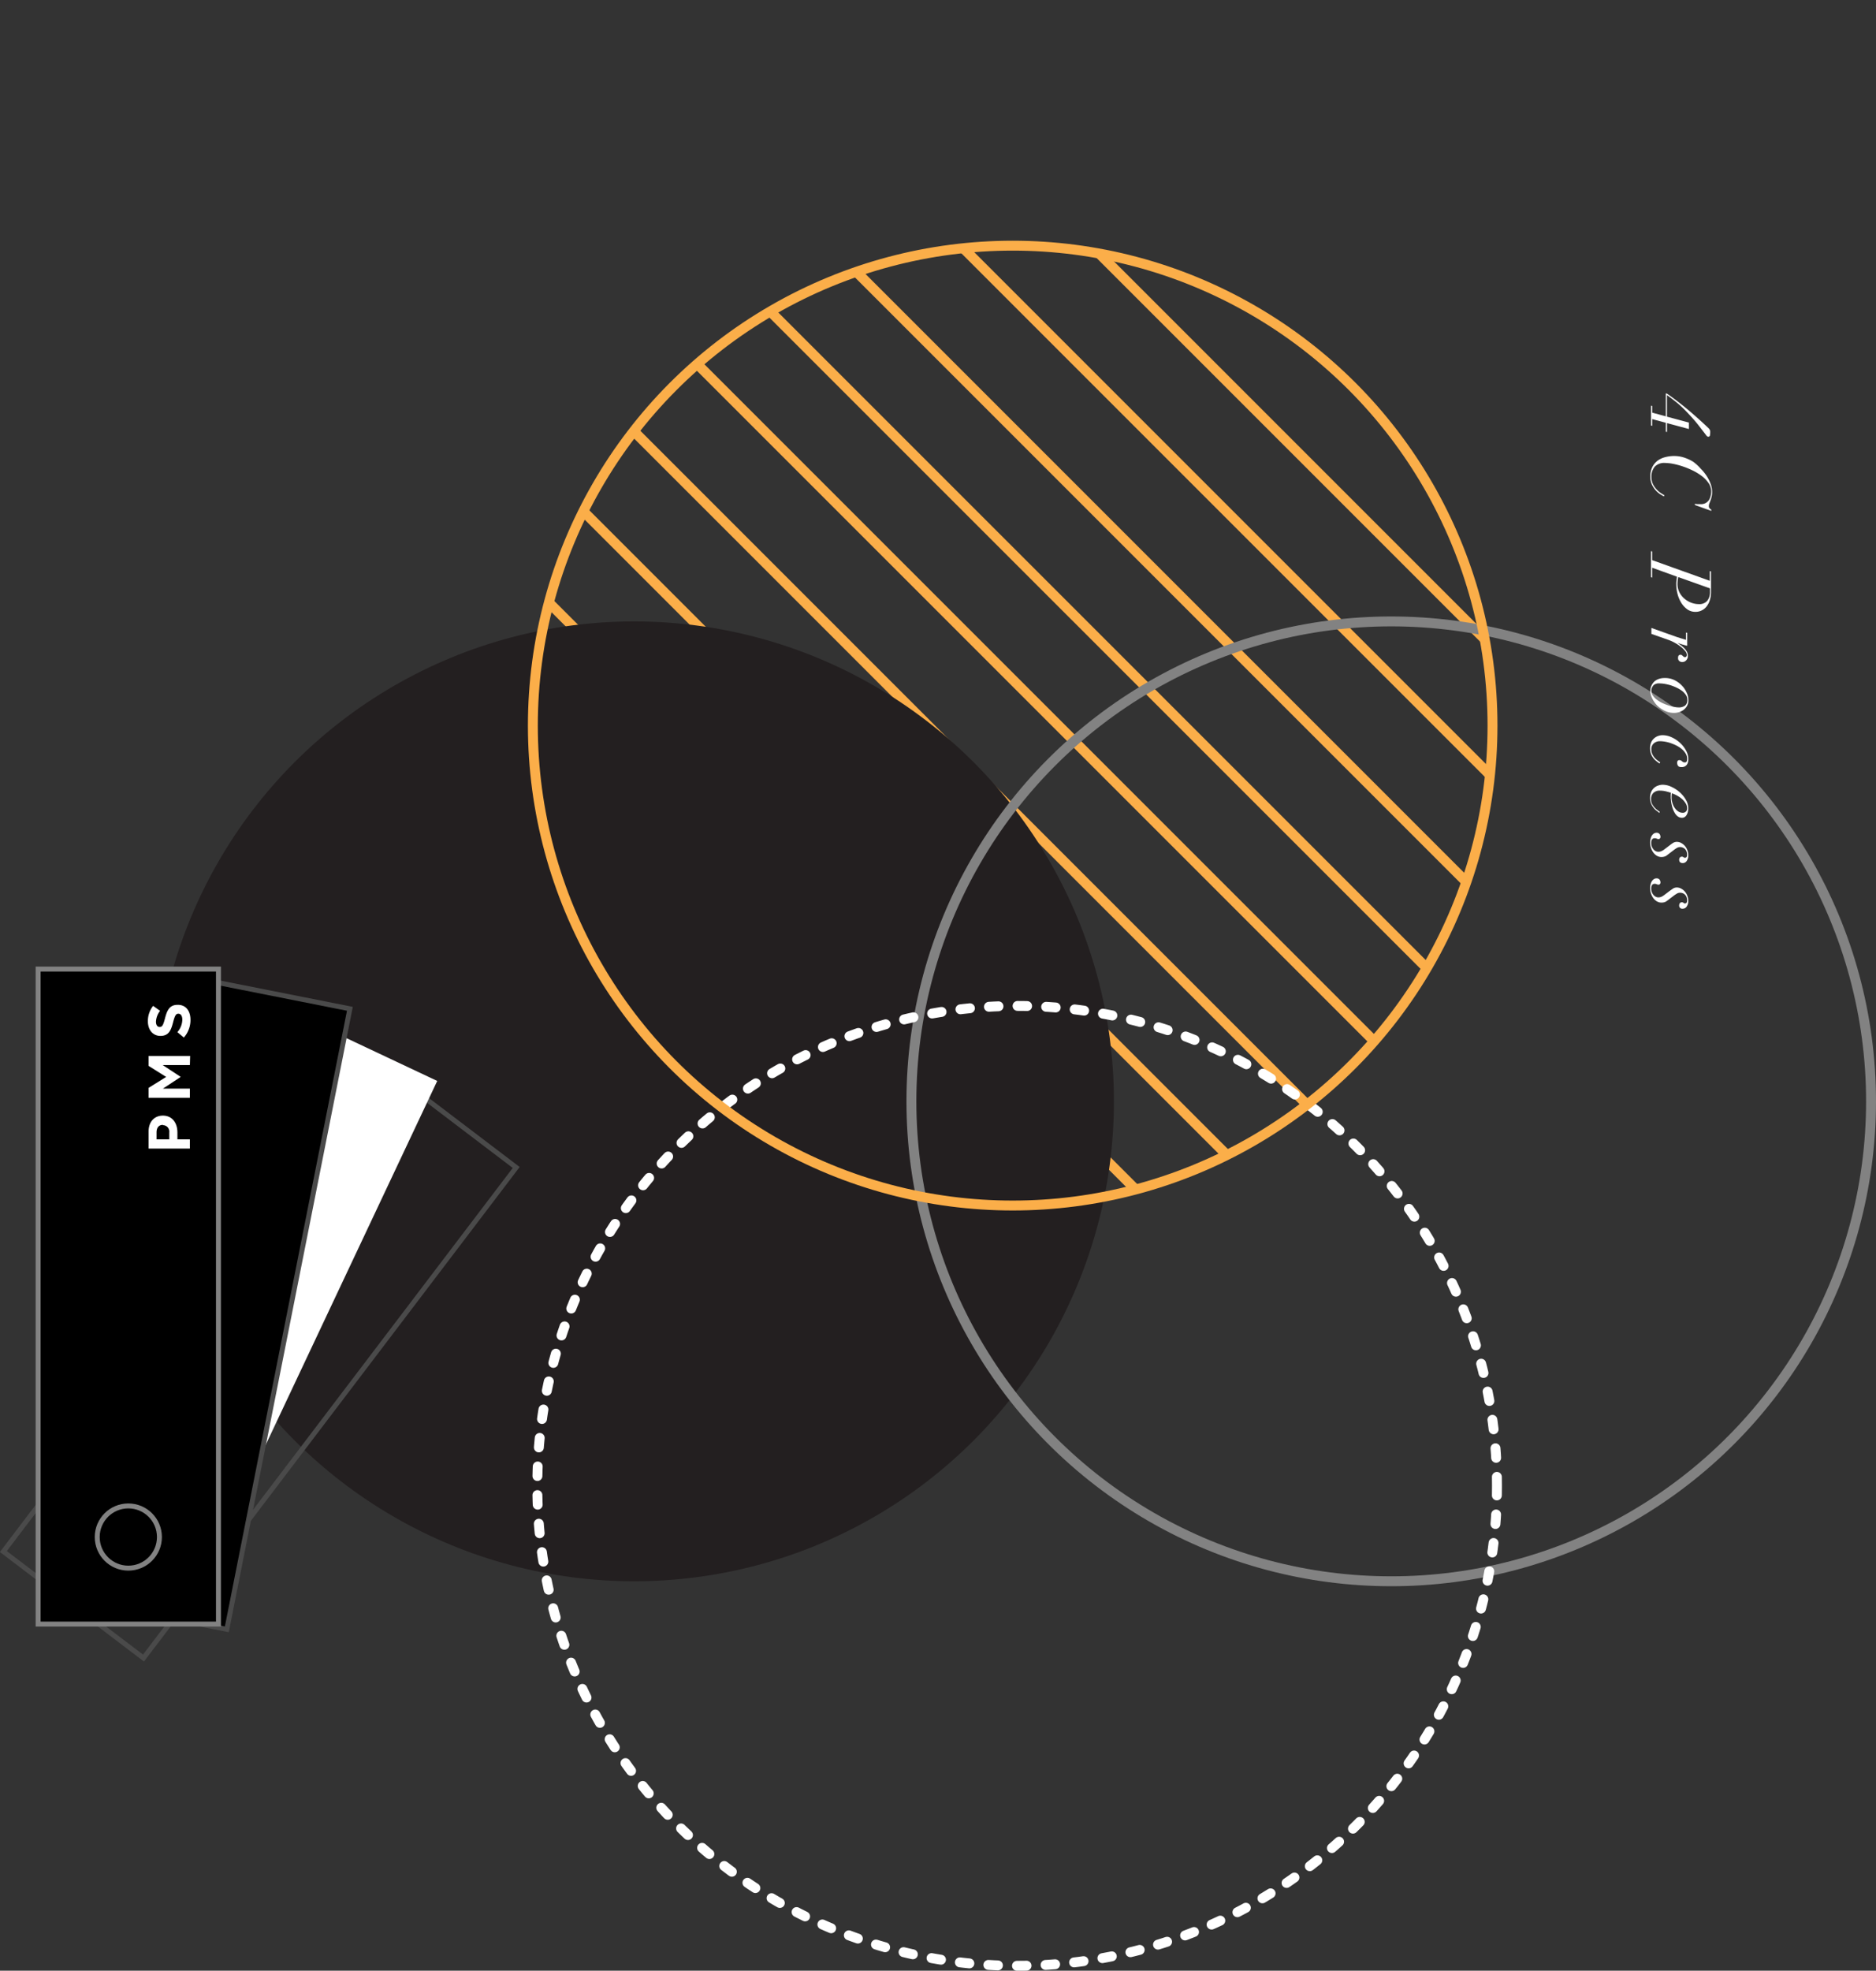 <svg xmlns="http://www.w3.org/2000/svg" xmlns:xlink="http://www.w3.org/1999/xlink" viewBox="0 0 378.78 397.81"><rect x="0" y="0" width="378.78" height="397.81" fill="#333333" stroke="none"/><defs><style>.cls-1,.cls-11,.cls-3,.cls-5,.cls-6,.cls-7{fill:none;}.cls-2{clip-path:url(#clip-path);}.cls-3{stroke:#fbae49;}.cls-10,.cls-11,.cls-3,.cls-5,.cls-6,.cls-7,.cls-9{stroke-miterlimit:10;}.cls-3,.cls-5,.cls-6{stroke-width:2px;}.cls-4{fill:#231f20;}.cls-10,.cls-11,.cls-5{stroke:#828282;}.cls-6{stroke:#fff;stroke-linecap:round;stroke-dasharray:1.93 3.85;}.cls-7,.cls-9{stroke:#4a4a4a;}.cls-8{fill:#fff;}</style><clipPath id="clip-path" transform="translate(0 48.6)"><circle class="cls-1" cx="204.47" cy="97.88" r="96.88"/></clipPath></defs><g id="Layer_2" data-name="Layer 2"><g id="Layer_1-2" data-name="Layer 1"><g class="cls-2"><line class="cls-3" x1="171.45" y1="0.71" x2="341.03" y2="170.29"/><line class="cls-3" x1="158.9" y1="14.51" x2="328.49" y2="184.1"/><line class="cls-3" x1="146.35" y1="28.32" x2="315.94" y2="197.91"/><line class="cls-3" x1="135.55" y1="42.9" x2="305.14" y2="212.48"/><line class="cls-3" x1="120.98" y1="53.7" x2="290.56" y2="223.28"/><line class="cls-3" x1="108.43" y1="67.51" x2="278.01" y2="237.09"/><line class="cls-3" x1="95.88" y1="81.31" x2="265.46" y2="250.9"/><line class="cls-3" x1="85.08" y1="95.89" x2="254.66" y2="265.47"/></g><circle class="cls-4" cx="128.03" cy="222.32" r="96.88"/><circle class="cls-5" cx="280.9" cy="222.32" r="96.88"/><circle class="cls-6" cx="205.37" cy="299.94" r="96.88"/><circle class="cls-3" cx="204.47" cy="146.47" r="96.88"/><rect class="cls-7" x="34.7" y="163.65" width="35.54" height="124.38" transform="translate(147.31 62.87) rotate(37.23)"/><rect class="cls-8" x="31.19" y="156.82" width="35.54" height="109.02" transform="translate(94.79 47.9) rotate(25.24)"/><rect class="cls-9" x="23.02" y="150.36" width="35.54" height="127.7" transform="translate(42.46 44.76) rotate(11.22)"/><rect class="cls-10" x="7.7" y="195.62" width="36.41" height="132.22"/><path class="cls-8" d="M35.82,180v1.4h2.52v1.85H30v-3.43c0-2,1.18-3.22,2.9-3.22h0C34.82,176.61,35.82,178.13,35.82,180Zm-2.94-1.53c-.82,0-1.27.58-1.27,1.5v1.43h2.57V180a1.3,1.3,0,0,0-1.27-1.47Z" transform="translate(0 48.6)"/><path class="cls-8" d="M38.34,166.4H32.86l3.59,2.36v.05l-3.55,2.34h5.44V173H30v-2l3.55-2.21L30,166.56v-2h8.39Z" transform="translate(0 48.6)"/><path class="cls-8" d="M38.46,157.28a5.34,5.34,0,0,1-1.34,3.56l-1.31-1.09a3.89,3.89,0,0,0,1-2.51c0-.75-.3-1.21-.79-1.21h0c-.46,0-.7.29-1.06,1.69-.43,1.69-.9,2.79-2.57,2.79h0c-1.53,0-2.53-1.23-2.53-2.94a4.86,4.86,0,0,1,1.06-3.12l1.4,1a3.89,3.89,0,0,0-.83,2.18c0,.71.32,1.08.73,1.08h0c.55,0,.73-.36,1.11-1.81.44-1.7,1-2.66,2.52-2.66h0C37.53,154.2,38.46,155.47,38.46,157.28Z" transform="translate(0 48.6)"/><circle class="cls-11" cx="25.91" cy="310.27" r="6.28"/><path class="cls-8" d="M336.34,35.44V30.8l.24.07c.34.22.78.54,1.32.94s1.16.88,1.85,1.43,1.43,1.17,2.23,1.87,1.65,1.46,2.52,2.28l.42.4a1.38,1.38,0,0,1,.26.31.86.86,0,0,1,.12.3,2.42,2.42,0,0,1,0,.42,2,2,0,0,1-.06.51.29.29,0,0,1-.31.22.39.39,0,0,1-.31-.13,5.69,5.69,0,0,1-.35-.45c-.78-1-1.51-2-2.21-2.79s-1.38-1.53-2-2.15a21.38,21.38,0,0,0-1.84-1.63c-.58-.47-1.13-.88-1.65-1.25v4.36L341,36.7V38l-4.42-1.19v1.8l-.24-.07v-1.8L333.6,36v1.36l-.24-.07v-4l.24.06v1.35Z" transform="translate(0 48.6)"/><path class="cls-8" d="M342.19,53.1l.49.07.66,0a2,2,0,0,0,1-.2,1.93,1.93,0,0,0,.65-.55,2.43,2.43,0,0,0,.38-.83,3.75,3.75,0,0,0,.13-1,2.92,2.92,0,0,0-.51-1.65,6.19,6.19,0,0,0-1.32-1.4,11.14,11.14,0,0,0-1.85-1.14,17.21,17.21,0,0,0-2.06-.85,16,16,0,0,0-2-.53,9.92,9.92,0,0,0-1.64-.17,2.62,2.62,0,0,0-2,.74,3.08,3.08,0,0,0-.68,2.13,3.27,3.27,0,0,0,.28,1.36,4.26,4.26,0,0,0,.66,1,4.15,4.15,0,0,0,.85.78c.31.21.58.38.83.52l-.12.22-.65-.38a4.56,4.56,0,0,1-.91-.75,4.79,4.79,0,0,1-.81-1.19,3.64,3.64,0,0,1-.35-1.64,4.11,4.11,0,0,1,.42-2,3.68,3.68,0,0,1,1.09-1.28,4.4,4.4,0,0,1,1.54-.69,7.06,7.06,0,0,1,1.78-.22,6.5,6.5,0,0,1,2,.32,8.44,8.44,0,0,1,1.83.85A9,9,0,0,1,343.38,46a9.43,9.43,0,0,1,1.22,1.5,7.78,7.78,0,0,1,.8,1.61,4.7,4.7,0,0,1,.29,1.56,4.14,4.14,0,0,1-.1,1c-.07.28-.15.53-.23.76s-.16.42-.23.6a1.46,1.46,0,0,0-.1.53.65.65,0,0,0,.14.44,1.17,1.17,0,0,0,.35.27l0,.26-3.28-1.18Z" transform="translate(0 48.6)"/><path class="cls-8" d="M345.23,66.68l.24.07v4.08a5.41,5.41,0,0,1-.25,1.74,3.88,3.88,0,0,1-.67,1.28,2.77,2.77,0,0,1-1,.79,2.71,2.71,0,0,1-1.2.27,2.78,2.78,0,0,1-1.69-.52,4.62,4.62,0,0,1-1.22-1.34,6.55,6.55,0,0,1-.74-1.78,8,8,0,0,1-.25-1.88c0-.26,0-.54.05-.84s.06-.54.09-.74l-5-1.81v2l-.24-.09V62.66l.24.06v1.75l11.63,4.17Zm-6.48,1.82a6.49,6.49,0,0,0-.05.77,3.71,3.71,0,0,0,.37,1.66,4.14,4.14,0,0,0,1,1.29,4.65,4.65,0,0,0,1.37.83,4.4,4.4,0,0,0,1.59.3,2.08,2.08,0,0,0,1.68-.67,2.83,2.83,0,0,0,.55-1.85v-.66l-6.39-2.28C338.82,68.05,338.79,68.25,338.75,68.5Z" transform="translate(0 48.6)"/><path class="cls-8" d="M339.5,80.28l.92.28V79.08l.24.07v2.61c-.24-.05-.54-.14-.9-.24s-.72-.23-1.06-.35l0,0,.61.43a5.3,5.3,0,0,1,.69.58,3.19,3.19,0,0,1,.56.71,1.65,1.65,0,0,1,.23.83,1.24,1.24,0,0,1-.36,1,1.05,1.05,0,0,1-.76.32.88.88,0,0,1-.45-.1.69.69,0,0,1-.27-.23.78.78,0,0,1-.13-.3,1.55,1.55,0,0,1,0-.29.61.61,0,0,1,.12-.39.43.43,0,0,1,.36-.15.45.45,0,0,1,.28.07l.18.16.19.16a.36.36,0,0,0,.27.08.32.32,0,0,0,.27-.13.57.57,0,0,0,.1-.34,1.28,1.28,0,0,0-.33-.75,4.52,4.52,0,0,0-.85-.84,8.08,8.08,0,0,0-1.18-.79,8.81,8.81,0,0,0-1.33-.62l-3.47-1.22V78.16L338.6,80Z" transform="translate(0 48.6)"/><path class="cls-8" d="M338,88.65a5.28,5.28,0,0,1,1.53,1.08,4.78,4.78,0,0,1,1,1.45,3.59,3.59,0,0,1,.38,1.53,2.39,2.39,0,0,1-.27,1.16,2.51,2.51,0,0,1-.7.81,2.79,2.79,0,0,1-.94.48,3.43,3.43,0,0,1-1,.15,4.22,4.22,0,0,1-1.86-.42,5.88,5.88,0,0,1-1.54-1.07,5.22,5.22,0,0,1-1-1.44,3.54,3.54,0,0,1-.38-1.5,2.44,2.44,0,0,1,.24-1.1A2.72,2.72,0,0,1,334,89a2.53,2.53,0,0,1,.91-.54,3.29,3.29,0,0,1,1.09-.19A4.35,4.35,0,0,1,338,88.65Zm-4.15,1.11a1.43,1.43,0,0,0-.42,1.06,1.71,1.71,0,0,0,.31,1,3.18,3.18,0,0,0,.81.83,6.67,6.67,0,0,0,1.11.67,10.27,10.27,0,0,0,1.22.48,10.49,10.49,0,0,0,1.16.3,4.8,4.8,0,0,0,.88.1,2.13,2.13,0,0,0,1.29-.35,1.4,1.4,0,0,0,.48-1.21,1.73,1.73,0,0,0-.29-.94,3.54,3.54,0,0,0-.75-.81,6.21,6.21,0,0,0-1.07-.65,10.56,10.56,0,0,0-1.21-.49,10.05,10.05,0,0,0-1.21-.29,5.84,5.84,0,0,0-1-.1A1.73,1.73,0,0,0,333.8,89.76Z" transform="translate(0 48.6)"/><path class="cls-8" d="M334.38,105a3.3,3.3,0,0,1-1.05-1.48,3.29,3.29,0,0,1-.17-1.07,3.08,3.08,0,0,1,.2-1.13,2.3,2.3,0,0,1,.56-.82,2.48,2.48,0,0,1,.8-.51,2.72,2.72,0,0,1,1-.18,4.38,4.38,0,0,1,1.78.41,6.19,6.19,0,0,1,1.66,1.09,5.76,5.76,0,0,1,1.24,1.55,3.65,3.65,0,0,1,.49,1.81,2.22,2.22,0,0,1-.07.57,1.34,1.34,0,0,1-.22.5,1.17,1.17,0,0,1-.42.37,1.39,1.39,0,0,1-.65.14c-.38,0-.62-.09-.73-.28a1,1,0,0,1-.17-.58.55.55,0,0,1,.13-.43.4.4,0,0,1,.29-.12.62.62,0,0,1,.33.07.79.79,0,0,1,.23.16,1.19,1.19,0,0,0,.23.16.67.67,0,0,0,.33.07.38.38,0,0,0,.38-.19,1.18,1.18,0,0,0,.1-.54,2,2,0,0,0-.27-1,3.48,3.48,0,0,0-.72-.88,5.48,5.48,0,0,0-1-.7,9,9,0,0,0-1.19-.53,7,7,0,0,0-1.21-.33,6.38,6.38,0,0,0-1.09-.11,1.88,1.88,0,0,0-1.24.42,1.54,1.54,0,0,0-.51,1.28,2.13,2.13,0,0,0,.18.88,3.35,3.35,0,0,0,.45.72,3.89,3.89,0,0,0,.59.56,5.88,5.88,0,0,0,.57.39l-.14.24A5.54,5.54,0,0,1,334.38,105Z" transform="translate(0 48.6)"/><path class="cls-8" d="M334.6,115.15a3.17,3.17,0,0,1-.63-.56,3.59,3.59,0,0,1-.56-.88,2.79,2.79,0,0,1-.25-1.25,2.87,2.87,0,0,1,.24-1.23,2.4,2.4,0,0,1,.61-.81,2.26,2.26,0,0,1,.83-.46,2.75,2.75,0,0,1,.87-.15,4.19,4.19,0,0,1,1.76.42,6.77,6.77,0,0,1,1.67,1.09,6.08,6.08,0,0,1,1.25,1.52,3.5,3.5,0,0,1,.49,1.73,3.08,3.08,0,0,1-.08.68,2.21,2.21,0,0,1-.23.61,1.31,1.31,0,0,1-.39.45,1,1,0,0,1-.58.17,1.38,1.38,0,0,1-.8-.25,2.17,2.17,0,0,1-.6-.64,4.91,4.91,0,0,1-.42-.86,6.59,6.59,0,0,1-.26-.91,7,7,0,0,1-.13-.8c0-.25-.05-.43-.05-.54s0-.38,0-.56,0-.34.05-.48c-.36-.12-.72-.22-1.08-.31a5.14,5.14,0,0,0-1.13-.13,1.8,1.8,0,0,0-1.37.48,1.69,1.69,0,0,0-.45,1.21,2.12,2.12,0,0,0,.21,1,3.52,3.52,0,0,0,.51.73,3.45,3.45,0,0,0,.58.52l.47.35-.12.21A4.66,4.66,0,0,0,334.6,115.15Zm5.8.07a.85.85,0,0,0,.24-.68,1.81,1.81,0,0,0-.31-1,3.69,3.69,0,0,0-.75-.88,5.84,5.84,0,0,0-1-.68,6.53,6.53,0,0,0-1-.44,4.65,4.65,0,0,0-.07.87,3.38,3.38,0,0,0,.19,1.15,3.34,3.34,0,0,0,.49,1,2.5,2.5,0,0,0,.71.67,1.69,1.69,0,0,0,.85.24A.84.84,0,0,0,340.4,115.22Z" transform="translate(0 48.6)"/><path class="cls-8" d="M337.81,121.55a1.43,1.43,0,0,1,.79-.21,1.85,1.85,0,0,1,.8.2,2.83,2.83,0,0,1,.74.56,2.77,2.77,0,0,1,.53.86,2.81,2.81,0,0,1,.21,1.08,1.91,1.91,0,0,1-.32,1.15.94.94,0,0,1-.8.43q-.72,0-.72-.69a.68.68,0,0,1,.14-.42.46.46,0,0,1,.39-.18.51.51,0,0,1,.35.11.39.39,0,0,0,.28.11c.29,0,.44-.19.44-.58a1.86,1.86,0,0,0-.12-.7,1.59,1.59,0,0,0-.32-.5,1.3,1.3,0,0,0-.46-.28,1.32,1.32,0,0,0-.51-.1,1.3,1.3,0,0,0-.64.17,6.88,6.88,0,0,0-.7.48l-1.31,1a1.4,1.4,0,0,1-.54.28,2.18,2.18,0,0,1-.57.08,1.81,1.81,0,0,1-1-.29,2.47,2.47,0,0,1-.72-.72,3.21,3.21,0,0,1-.43-.94,3.28,3.28,0,0,1-.15-.94,3.08,3.08,0,0,1,.09-.75,2.12,2.12,0,0,1,.24-.64,1.61,1.61,0,0,1,.41-.45,1,1,0,0,1,.57-.17.73.73,0,0,1,.59.25,1,1,0,0,1,.19.62.43.43,0,0,1-.11.28.35.35,0,0,1-.26.13.79.79,0,0,1-.38-.09,1,1,0,0,0-.39-.08.63.63,0,0,0-.57.26,1.31,1.31,0,0,0-.16.69,2,2,0,0,0,.14.76,2,2,0,0,0,.34.56,1.41,1.41,0,0,0,.46.35,1.23,1.23,0,0,0,.47.11,1.48,1.48,0,0,0,.61-.11,2.57,2.57,0,0,0,.62-.36l1.12-.85C337.37,121.85,337.59,121.69,337.81,121.55Z" transform="translate(0 48.6)"/><path class="cls-8" d="M337.81,130.76a1.43,1.43,0,0,1,.79-.21,1.74,1.74,0,0,1,.8.21,2.46,2.46,0,0,1,.74.56,2.66,2.66,0,0,1,.53.86,2.74,2.74,0,0,1,.21,1.08,1.9,1.9,0,0,1-.32,1.14,1,1,0,0,1-.8.44.63.63,0,0,1-.72-.7.68.68,0,0,1,.14-.42.46.46,0,0,1,.39-.18.51.51,0,0,1,.35.11.36.36,0,0,0,.28.12c.29,0,.44-.2.44-.58a1.92,1.92,0,0,0-.12-.71,1.44,1.44,0,0,0-.32-.49,1.32,1.32,0,0,0-.46-.29,1.52,1.52,0,0,0-.51-.09,1.2,1.2,0,0,0-.64.17,6.58,6.58,0,0,0-.7.47l-1.31,1a1.74,1.74,0,0,1-.54.28,2.17,2.17,0,0,1-.57.07,1.74,1.74,0,0,1-1-.29,2.47,2.47,0,0,1-.72-.72,3.27,3.27,0,0,1-.43-.93,3.34,3.34,0,0,1-.15-.95,3.08,3.08,0,0,1,.09-.75,2.06,2.06,0,0,1,.24-.63,1.38,1.38,0,0,1,.41-.45.92.92,0,0,1,.57-.17.72.72,0,0,1,.59.24,1,1,0,0,1,.19.62.41.41,0,0,1-.11.28.32.32,0,0,1-.26.13.92.92,0,0,1-.38-.08.86.86,0,0,0-.39-.09.61.61,0,0,0-.57.27,1.25,1.25,0,0,0-.16.68,2,2,0,0,0,.14.76,1.82,1.82,0,0,0,.34.56,1.41,1.41,0,0,0,.46.35,1.09,1.09,0,0,0,.47.12,1.66,1.66,0,0,0,.61-.11,3,3,0,0,0,.62-.37l1.12-.85Z" transform="translate(0 48.6)"/></g></g></svg>